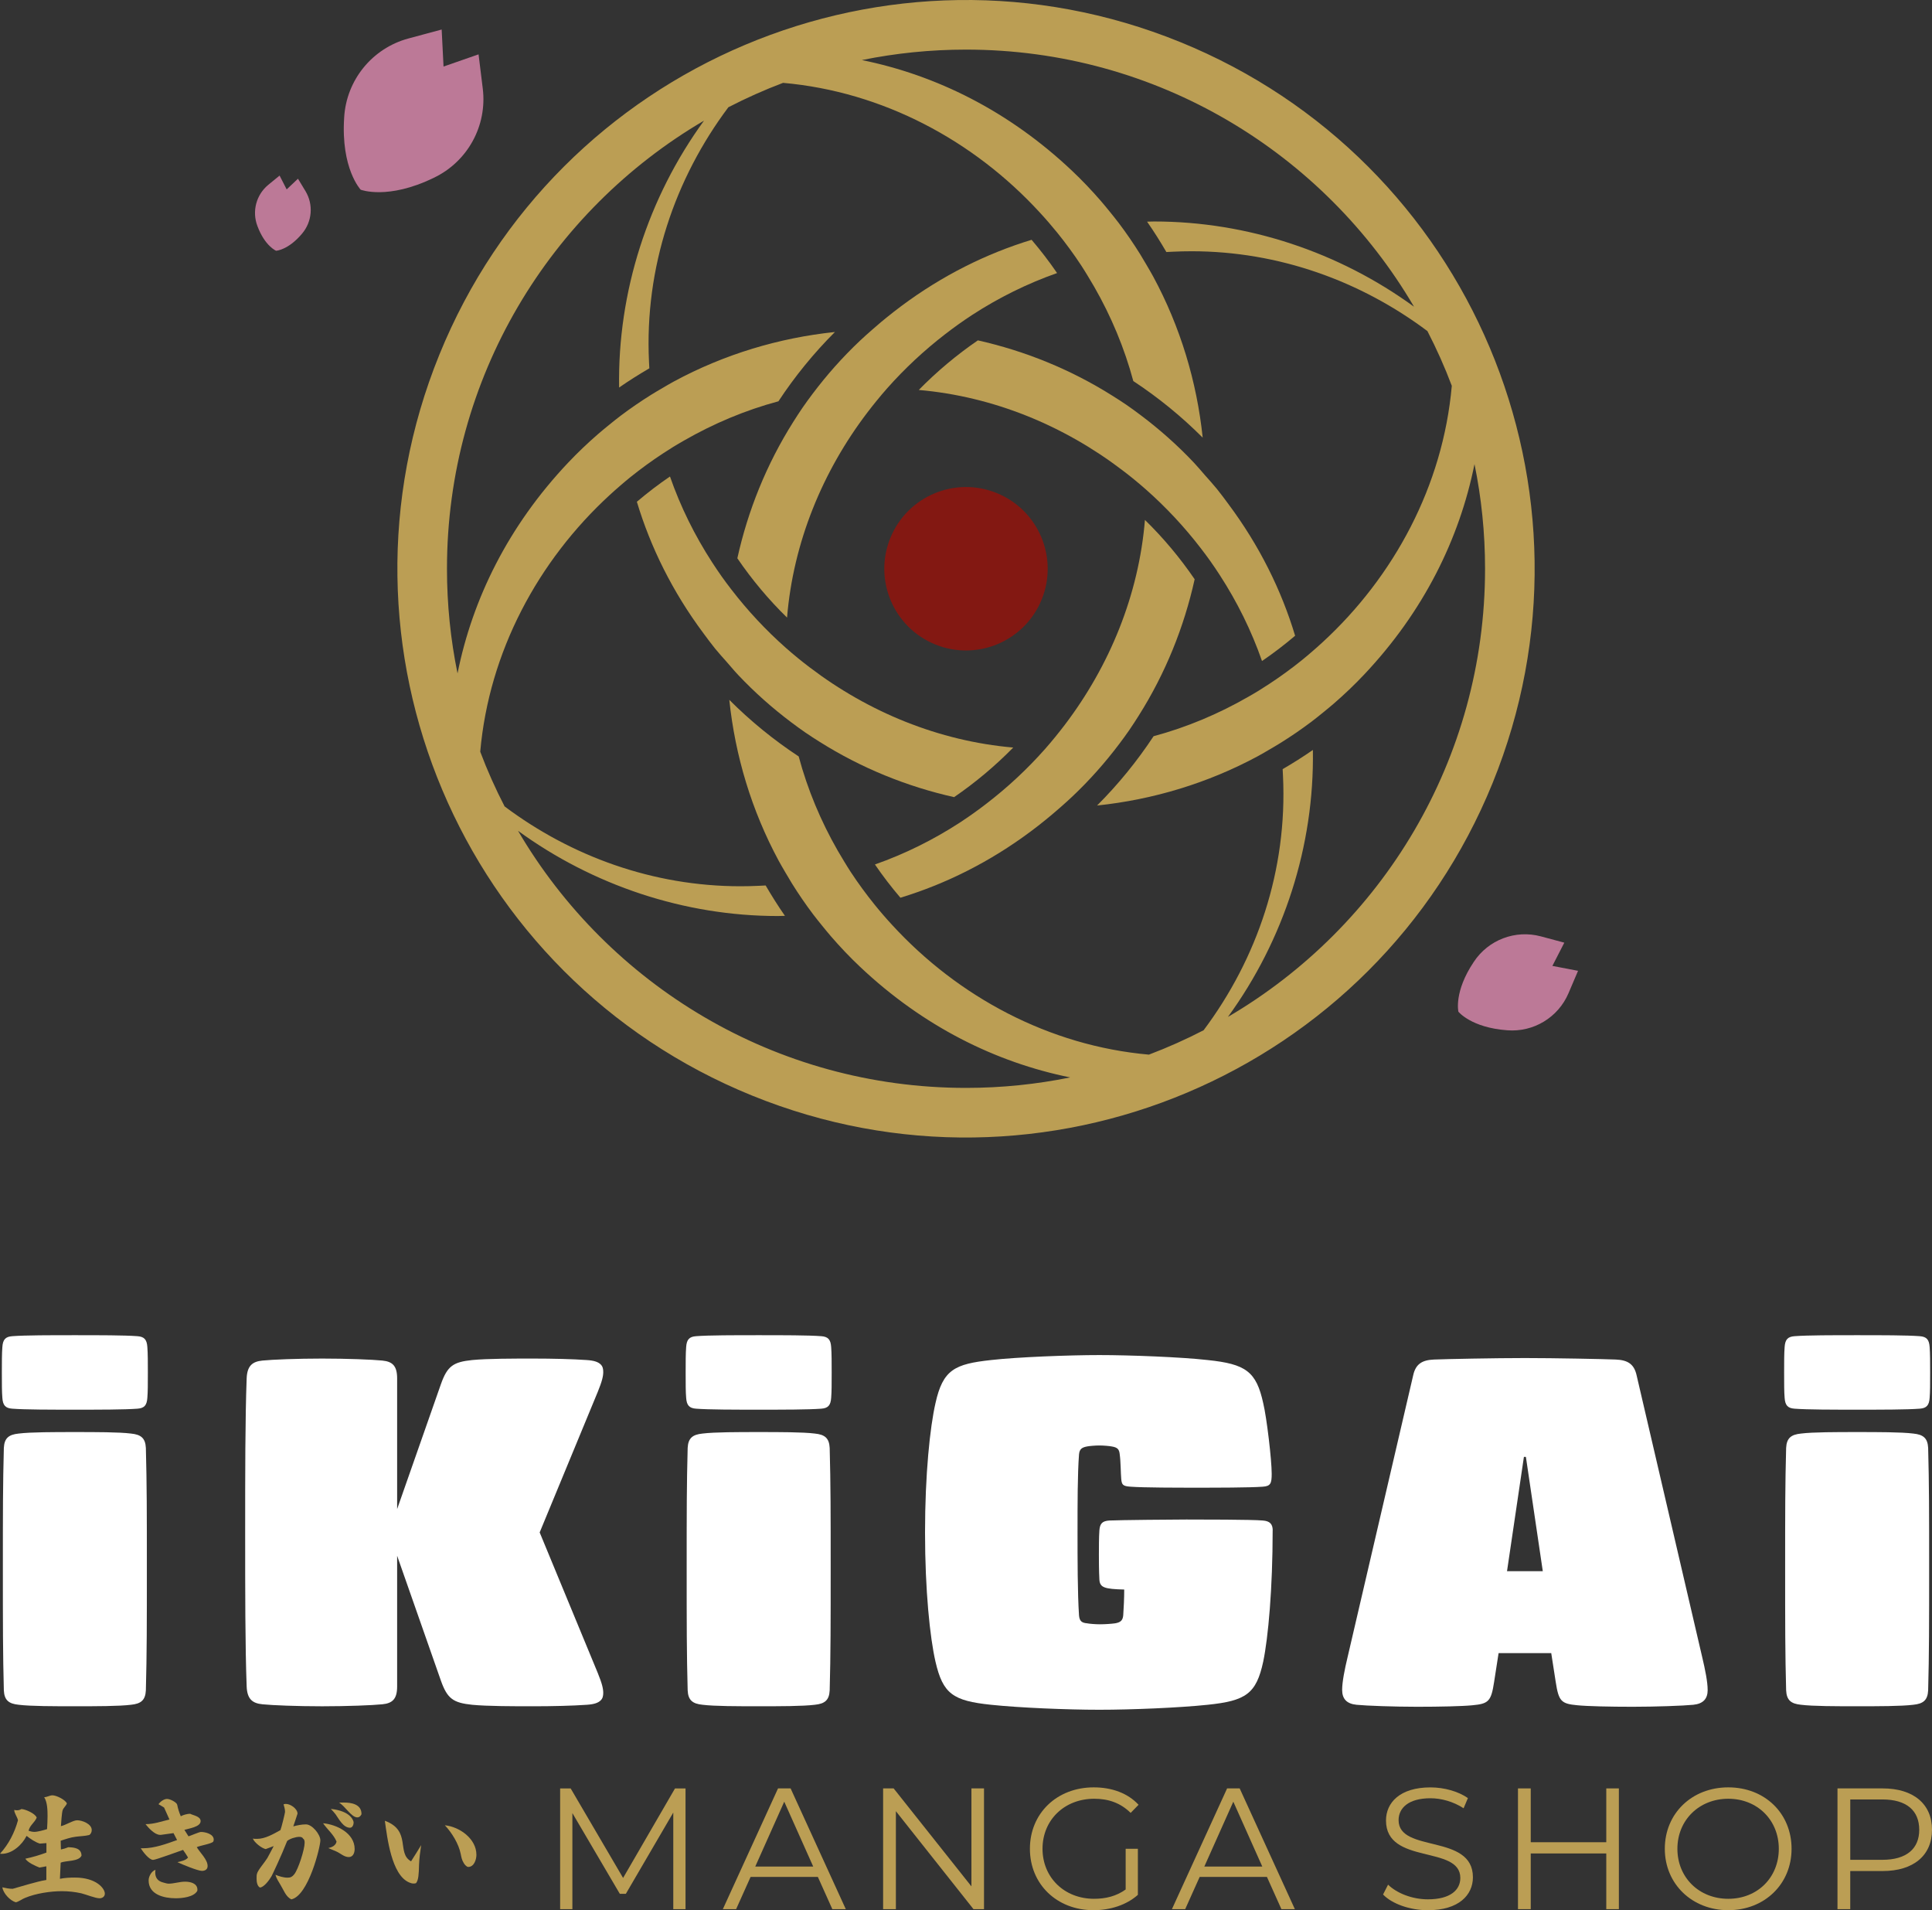 <?xml version="1.0" encoding="UTF-8"?><svg id="Calque_2" xmlns="http://www.w3.org/2000/svg" viewBox="0 0 1165.81 1152.4"><rect x="0" y="0" width="1165.81" height="1152.4" fill="#333333" stroke="none"/><defs><style>.cls-1{fill:#bb9e54;}.cls-1,.cls-2,.cls-3,.cls-4{stroke-width:0px;}.cls-2{fill:#fff;}.cls-3{fill:#831812;}.cls-4{fill:#bc7997;}</style></defs><g id="Calque_1-2"><path class="cls-2" d="m82.93,806.11c4.19.3,5.69,2.1,5.99,6.59.3,3.59.3,9.59.3,15.28,0,7.19,0,11.69-.3,15.28-.3,4.5-1.8,6.29-5.99,6.59-7.79.6-23.08.6-37.76.6s-29.96,0-37.76-.6c-4.2-.3-5.69-2.1-5.99-6.59-.3-3.59-.3-8.09-.3-15.28,0-5.7,0-11.69.3-15.28.3-4.5,1.8-6.29,5.99-6.59,7.79-.6,23.07-.6,37.76-.6s29.97,0,37.76.6Zm-3.9,58.74c6,.6,8.69,2.7,8.99,8.69.6,22.17.6,39.56.6,72.52s0,51.54-.6,73.72c-.3,5.99-3,8.09-8.99,8.69-7.19.9-21.28.9-33.86.9s-26.67,0-33.86-.9c-5.99-.6-8.69-2.7-8.99-8.69-.59-22.18-.59-39.56-.59-73.72s0-50.35.59-72.52c.3-5.99,3-8.09,8.99-8.69,7.19-.9,21.58-.9,33.86-.9s26.68,0,33.86.9Z"/><path class="cls-2" d="m364.01,1021.28c0,1.8-.3,3.3-1.5,4.5-1.49,1.5-3.89,2.4-8.39,2.7-8.39.6-20.67.9-32.36.9s-27.57,0-36.87-.9c-11.38-1.2-14.98-3.6-18.88-14.68l-26.37-75.22v78.82c0,7.49-2.7,10.19-8.99,10.79-6,.6-20.98,1.2-36.26,1.2s-29.97-.6-35.96-1.2c-6.29-.6-9.29-3.3-9.59-10.79-.9-24.27-.9-57.24-.9-92.9s0-68.63.9-92.9c.3-7.49,3.3-10.19,9.59-10.79,5.99-.6,20.98-1.2,35.96-1.2s30.27.6,36.26,1.2c6.29.6,8.99,3.3,8.99,10.79v78.81l26.37-75.22c3.89-11.09,7.49-13.49,18.88-14.68,9.3-.9,25.18-.9,36.87-.9s23.97.3,32.36.9c4.5.3,6.9,1.2,8.39,2.69,1.2,1.2,1.5,2.7,1.5,4.5,0,2.4-.6,5.39-3.3,11.99l-35.06,84.81,35.06,84.81c2.7,6.59,3.3,9.59,3.3,11.99Z"/><path class="cls-2" d="m495.56,806.11c4.19.3,5.69,2.1,5.99,6.59.3,3.59.3,9.59.3,15.28,0,7.19,0,11.69-.3,15.28-.3,4.5-1.8,6.29-5.99,6.59-7.79.6-23.08.6-37.76.6s-29.96,0-37.76-.6c-4.2-.3-5.69-2.1-6-6.59-.3-3.59-.3-8.09-.3-15.28,0-5.7,0-11.69.3-15.28.3-4.5,1.8-6.29,6-6.59,7.79-.6,23.07-.6,37.76-.6s29.97,0,37.76.6Zm-3.9,58.74c6,.6,8.69,2.7,8.99,8.69.6,22.17.6,39.56.6,72.52s0,51.54-.6,73.72c-.3,5.99-3,8.09-8.99,8.69-7.19.9-21.28.9-33.86.9s-26.67,0-33.86-.9c-5.99-.6-8.69-2.7-8.99-8.69-.6-22.18-.6-39.56-.6-73.72s0-50.35.6-72.52c.3-5.99,3-8.09,8.99-8.69,7.19-.9,21.58-.9,33.86-.9s26.68,0,33.86.9Z"/><path class="cls-2" d="m767.95,923.29c0,35.06-2.69,64.73-5.69,79.12-4.19,19.48-10.49,23.68-33.56,26.07-17.08,1.8-45.86,3-65.33,3s-48.25-1.2-65.33-3c-23.07-2.4-29.06-6.59-33.56-26.07-3.3-14.39-6.29-42.86-6.29-77.92s3-63.53,6.29-77.92c4.5-20.38,11.68-23.68,33.56-26.07,15.89-1.8,47.05-3,65.33-3s49.45,1.2,65.33,3c23.08,2.4,29.37,6.89,33.57,26.07,2.1,8.69,5.1,34.16,5.1,42.55,0,5.69-.6,7.49-5.39,7.79-7.79.6-29.07.6-39.86.6s-32.07,0-39.85-.6c-4.8-.3-5.39-1.2-5.7-4.8-.3-3.3-.3-10.49-.9-14.68-.3-3-1.2-4.19-4.79-4.79-1.49-.3-5.09-.6-7.49-.6s-6,.3-7.49.6c-3,.6-4.5,1.5-4.8,4.79-.89,11.99-.89,29.37-.89,47.05,0,15.88,0,36.56.89,50.05.3,3.6,1.8,4.5,4.8,4.79,1.49.3,5.09.6,7.79.6,3.3,0,7.19-.3,9.29-.6,3.3-.6,4.5-1.8,4.8-4.79.3-4.5.6-10.19.6-15.58-11.99-.3-14.68-1.2-14.98-5.99-.3-5.39-.3-11.99-.3-14.98,0-3.3,0-11.09.3-14.68.3-4.2,1.8-5.7,6-5.99,5.99-.3,38.95-.6,46.45-.6s40.16,0,46.15.6c4.19.3,5.99,2.1,5.99,5.99Z"/><path class="cls-2" d="m1030.45,1019.49c0,5.39-2.7,8.39-8.69,8.99-6,.6-22.78,1.2-36.56,1.2s-27.27-.3-33.27-.9c-9.89-.9-11.38-2.4-13.18-14.09l-2.7-17.38h-31.77l-2.7,17.38c-1.8,11.69-3.3,13.19-13.18,14.09-6,.6-19.48.9-33.27.9s-30.56-.6-36.56-1.2c-5.99-.6-8.69-3.6-8.69-8.99,0-4.79,1.49-12.29,3.29-19.78l39.56-169.92c1.49-6.89,5.39-9.29,12.58-9.59,7.19-.3,36.87-.9,54.84-.9s47.66.6,54.84.9c7.19.3,11.09,2.7,12.59,9.59l39.56,169.92c1.79,7.49,3.29,14.98,3.29,19.78Zm-121.07-71.62h21.57l-10.19-68.93h-1.2l-10.19,68.93Z"/><path class="cls-2" d="m1158.4,806.11c4.19.3,5.69,2.1,5.99,6.59.3,3.59.3,9.59.3,15.28,0,7.19,0,11.69-.3,15.28-.3,4.5-1.8,6.29-5.99,6.59-7.79.6-23.08.6-37.76.6s-29.96,0-37.76-.6c-4.2-.3-5.69-2.1-6-6.59-.3-3.59-.3-8.09-.3-15.28,0-5.7,0-11.69.3-15.28.3-4.5,1.8-6.29,6-6.59,7.79-.6,23.07-.6,37.76-.6s29.97,0,37.76.6Zm-3.9,58.74c6,.6,8.69,2.7,8.99,8.69.6,22.17.6,39.56.6,72.52s0,51.54-.6,73.72c-.3,5.99-3,8.09-8.99,8.69-7.19.9-21.28.9-33.86.9s-26.67,0-33.86-.9c-5.99-.6-8.69-2.7-8.99-8.69-.6-22.18-.6-39.56-.6-73.72s0-50.35.6-72.52c.3-5.99,3-8.09,8.99-8.69,7.19-.9,21.58-.9,33.86-.9s26.68,0,33.86.9Z"/><path class="cls-1" d="m413.66,1078.93v72.85h-7.39v-58.28l-28.62,49.02h-3.64l-28.62-48.7v57.97h-7.39v-72.85h6.35l31.64,54.01,31.32-54.01h6.35Z"/><path class="cls-1" d="m493.52,1132.32h-40.59l-8.74,19.46h-8.01l33.3-72.85h7.59l33.3,72.85h-8.12l-8.74-19.46Zm-2.81-6.25l-17.48-39.13-17.49,39.13h34.97Z"/><path class="cls-1" d="m593.77,1078.93v72.85h-6.35l-46.83-59.11v59.11h-7.7v-72.85h6.35l46.94,59.11v-59.11h7.6Z"/><path class="cls-1" d="m679.23,1115.35h7.39v27.79c-6.87,6.14-16.65,9.26-26.75,9.26-22.17,0-38.4-15.71-38.4-37.05s16.23-37.05,38.51-37.05c11.03,0,20.61,3.54,27.06,10.51l-4.78,4.89c-6.14-6.04-13.43-8.53-21.96-8.53-18,0-31.22,12.8-31.22,30.18s13.22,30.18,31.12,30.18c6.97,0,13.43-1.56,19.05-5.62v-24.56Z"/><path class="cls-1" d="m764.5,1132.32h-40.59l-8.74,19.46h-8.01l33.3-72.85h7.59l33.3,72.85h-8.12l-8.74-19.46Zm-2.81-6.25l-17.48-39.13-17.49,39.13h34.97Z"/><path class="cls-1" d="m834.57,1142.93l3.02-5.93c5.2,5.1,14.47,8.85,24.04,8.85,13.63,0,19.56-5.72,19.56-12.9,0-19.98-44.85-7.7-44.85-34.65,0-10.72,8.33-19.98,26.85-19.98,8.22,0,16.75,2.39,22.58,6.45l-2.6,6.14c-6.25-4.06-13.53-6.04-19.98-6.04-13.32,0-19.25,5.93-19.25,13.22,0,19.98,44.85,7.91,44.85,34.45,0,10.72-8.53,19.88-27.16,19.88-10.93,0-21.65-3.85-27.06-9.47Z"/><path class="cls-1" d="m976.86,1078.93v72.85h-7.6v-33.61h-45.58v33.61h-7.7v-72.85h7.7v32.47h45.58v-32.47h7.6Z"/><path class="cls-1" d="m1004.58,1115.35c0-21.23,16.23-37.05,38.3-37.05s38.19,15.71,38.19,37.05-16.34,37.05-38.19,37.05-38.3-15.82-38.3-37.05Zm68.79,0c0-17.38-13.01-30.18-30.49-30.18s-30.7,12.8-30.7,30.18,13.12,30.18,30.7,30.18,30.49-12.8,30.49-30.18Z"/><path class="cls-1" d="m1165.81,1103.91c0,15.51-11.24,24.87-29.77,24.87h-19.56v23h-7.7v-72.85h27.27c18.52,0,29.77,9.37,29.77,24.98Zm-7.7,0c0-11.65-7.7-18.32-22.27-18.32h-19.35v36.42h19.35c14.57,0,22.27-6.66,22.27-18.11Z"/><path class="cls-1" d="m27.93,1125.93l-4.14.75c-2.56-1.05-7.08-3.01-8.5-5.34,4.37-.9,8.58-2.18,12.72-3.69v-5.72l-3.99.3c-2.86-.9-5.65-2.86-7.98-4.67-2.64,5.35-8.66,10.84-14.98,10.84-.37,0-.75-.08-1.05-.08,5.19-5.65,8.81-12.72,10.84-20.17-.45-2.11-2.26-4.22-2.26-6.25.53.15,1.06.23,1.66.23.98,0,1.88-.23,2.63-.75,2.56.08,8.51,2.79,9.26,5.19-1.28,3.09-4.14,4.52-4.89,7.91,1.05.38,2.26.68,3.46.68,2.03,0,5.72-1.05,7.68-1.66.15-2.63.3-5.19.3-7.75,0-3.61-.08-8.43-2.03-11.52,1.73,0,3.31-1.13,4.97-1.13,2.41,0,7.75,2.64,8.73,4.89-.53,1.51-1.96,2.48-2.56,4.07-.53,1.58-.9,7.68-1.05,9.64,2.71-.53,7.38-3.54,9.79-3.54,3.08,0,8.81,2.18,8.81,5.87,0,1.2-.45,2.26-1.43,3.01-2.71.68-5.49.68-8.28,1.06-3.09.38-6.1,1.43-9.03,2.41l.15,5.27c1.5-.3,3.01-.75,4.44-1.36,3.61.08,7.98.6,7.98,5.12-1.81,3.69-9.41,2.79-12.57,4.22l-.45,9.71c2.94-.6,6.02-.75,9.03-.75,12.87,0,18.07,6.55,18.07,9.71,0,1.81-1.58,2.79-3.16,2.79-2.56,0-8.06-2.26-11.06-3.01-3.77-.83-7.75-1.28-11.67-1.28-6.85,0-15.88,1.36-22.28,4.07-1.66.6-3.84,2.33-5.57,2.64-3.54-1.05-7.53-5.42-8.13-9.03,1.96.45,4.14.9,6.25.9.08,0,8.88-2.56,9.94-2.86,3.46-.9,6.92-1.96,10.39-2.48v-8.2Z"/><path class="cls-1" d="m104.66,1105.91l-7.6,1.05h-.45c-3.24,0-7-4.21-8.81-6.47,5.27,0,9.48-1.66,14.45-2.79-1.13-2.48-2.18-4.89-3.24-7.23l-3.39-2.03c1.13-1.51,3.24-3.16,5.19-3.16s5.8,2.11,6.1,3.46c.52,2.63,1.2,4.67,2.18,7,1.43-.83,3.99-1.51,5.64-1.51,1.81.98,6.33,1.51,6.33,4.44,0,3.54-7.23,4.44-9.79,5.27l2.48,3.91c1.5-.45,6.4-2.64,7.53-2.64,2.71,0,7.68,1.28,7.68,4.59,0,.3-.08.83-.23,1.13-.6,1.36-8.13,2.48-10.01,3.46,2.03,3.39,6.55,7.45,6.55,11.37,0,2.03-1.5,2.93-3.46,2.93-2.41,0-12.19-3.99-14.75-5.27,1.81-.38,5.27-1.13,6.4-2.79-.98-1.58-1.88-3.09-3.01-4.59-2.64.9-16.56,6.02-18.06,6.02-2.48,0-6.25-5.04-7.45-7h1.28c7,0,14.08-2.64,20.63-4.97l-2.18-4.22Zm1.28,39.29c-6.85,0-16.26-2.11-16.26-10.76,0-2.41,1.73-5.57,4.14-6.4-.08.53-.15,1.13-.15,1.66,0,3.31,1.73,5.27,4.89,6.02.9.22,2.18.68,3.16.68,3.24,0,6.62-1.2,9.94-1.2,3.08,0,7.45.9,7.45,4.82,0,.3,0,.45-.08.75-2.11,3.76-9.11,4.44-13.1,4.44Z"/><path class="cls-1" d="m160.32,1115.54c-2.48-.53-6.77-3.91-7.75-6.32.83.15,1.65.15,2.56.15,4.89,0,9.86-2.93,14.08-5.27.6-1.28,2.79-10.39,2.79-10.99,0-1.51-.45-3.16-.9-4.59.45-.15.98-.23,1.43-.23,2.79,0,7,2.94,7,5.87,0,.23-2.33,7-2.56,7.68,2.56-.68,5.04-1.2,7.68-1.2,3.69,0,8.66,6.02,8.66,9.64,0,3.84-7.15,33.42-17.54,35.6-3.39-1.73-4.59-5.65-6.47-8.66-1.2-2.03-2.48-3.91-3.09-6.17,2.26.9,4.89,1.73,7.3,1.73,1.88,0,2.79-.53,3.99-1.96,2.48-3.01,6.32-15.13,6.32-19.05,0-.9-.08-2.11-.98-2.56-.37-.9-1.43-1.05-2.26-1.05-2.18,0-5.72,1.13-7.3,2.48-3.54,9.03-8.88,20.25-9.41,21.23-1.2,2.11-4.59,6.85-7.08,6.85-1.73-1.05-1.96-3.69-1.96-5.42,0-.98,0-2.11.23-2.86.45-2.11,4.82-7.08,6.25-9.48,1.36-2.41,2.56-4.82,3.84-7.23l-4.82,1.81Zm42.76-4.52c-1.73-4.29-5.57-7.3-8.13-11.07,8.13.75,19.05,5.95,19.05,15.51,0,2.26-.9,4.89-3.54,4.89-2.86,0-5.04-2.33-7.68-3.46-1.58-.68-3.09-1.28-4.67-1.96,2.11-.45,4.52-1.51,4.97-3.91Zm10.31-11.52c0,1.28-.68,3.16-2.18,3.16-4.07,0-6.7-5.27-8.73-8.13-.9-1.2-1.88-2.18-2.86-3.24,12.49,1.35,13.77,7.45,13.77,8.2Zm4.74-4.97c-.53,1.05-1.28,1.88-2.56,1.88-3.54,0-7.53-7.08-10.99-8.88.98-.08,1.88-.08,2.86-.08,4.52,0,10.69.98,10.69,6.92v.15Z"/><path class="cls-1" d="m248.04,1122.92c2.11-3.24,4.06-6.47,6.1-9.79-.6,3.84-1.13,7.98-1.28,11.9-.15,5.72-.3,9.11-1.81,11.06-.37.15-.9.23-1.43.23-.98,0-1.96-.3-2.79-.68-10.61-4.59-13.17-27.02-14.6-37.19,16.19,5.95,6.85,19.49,15.81,24.46Zm39.44-3.99c0,3.01-1.43,7.38-4.97,7.38-.98,0-2.33-1.65-2.71-2.41-1.13-1.81-1.43-3.61-1.81-5.49-1.2-6.02-5.35-12.8-9.56-17.24,8.89.9,19.04,8.13,19.04,17.77Z"/><path class="cls-4" d="m217.64,114.45s16.29,6.36,44.11-7.18c20.42-9.72,32.33-31.41,29.56-53.85l-2.54-20.63-21.13,7.36-1.13-22.34-20.07,5.41c-21.83,5.89-37.45,25.08-38.76,47.66-2.06,30.88,9.96,43.57,9.96,43.57Z"/><path class="cls-4" d="m166.61,151.28s7.32-.37,15.65-10.32c6.14-7.23,6.97-17.57,2.06-25.68l-4.52-7.46-6.82,6.45-4.27-8.35-6.75,5.52c-7.34,6-10.02,16.03-6.64,24.89,4.52,12.17,11.3,14.96,11.3,14.96Z"/><path class="cls-4" d="m880.02,610.34s7.68,9.63,29.42,11.21c15.88,1.29,30.8-7.72,37.04-22.38l5.74-13.47-15.48-2.98,7.2-14.02-14.14-3.79c-15.39-4.13-31.69,2.06-40.46,15.35-12.16,18.09-9.32,30.07-9.32,30.07Z"/><path class="cls-1" d="m523.39,248.86c1.88-2.46,3.79-4.9,5.75-7.29,1.99-2.43,4.01-4.84,6.1-7.2,10.62-12,22.39-22.97,35.09-32.76,2.61-2.01,5.24-3.98,7.92-5.89,2.79-1.98,5.61-3.92,8.48-5.79,15.94-10.35,33.1-18.85,51.13-25.2-4.76-6.95-9.9-13.65-15.38-20.06-27.29,8.32-53.88,21.52-78.71,40.05-3.01,2.24-5.99,4.57-8.94,6.97-1.04.85-2.09,1.69-3.12,2.56,0,0,0,0,0,0-1.83,1.53-3.64,3.09-5.44,4.68-2.46,2.17-4.92,4.33-7.34,6.62-10.6,10-20.11,20.76-28.62,32.07-2.07,2.75-4.1,5.52-6.04,8.34-1.96,2.84-3.8,5.73-5.63,8.62-16.11,25.51-27.33,53.39-33.71,82.23,8.79,12.89,18.84,24.9,29.99,35.78,3.74-45.33,21.35-88.1,48.47-123.74Z"/><path class="cls-1" d="m712.06,25.33c-175.5-71.33-375.61,13.13-446.94,188.64-71.33,175.51,13.12,375.62,188.63,446.95,175.51,71.34,375.63-13.12,446.96-188.63,71.33-175.51-13.12-375.62-188.64-446.96Zm28.93,588.12c33.74-46.34,52.18-103.22,51.23-161.01-5.91,4.12-12.02,7.94-18.24,11.58.05,1.34.17,2.67.2,4.02,2.74,56.88-15.65,110.47-47.89,153.49-10.67,5.51-21.68,10.44-33.02,14.72-60.27-5.32-115.13-34.88-154.9-78.2-1.82-1.98-3.62-3.97-5.37-6-1.76-2.05-3.5-4.11-5.19-6.21-5.13-6.35-9.97-12.94-14.45-19.76-1.4-2.13-2.72-4.31-4.05-6.49-1.3-2.11-2.56-4.24-3.8-6.38-10.23-17.83-18.22-36.93-23.57-56.86-15.04-9.91-29.08-21.33-41.87-34.14,3.53,33.71,13.46,66.82,29.84,97.14,1.24,2.3,2.59,4.54,3.9,6.81,1.33,2.29,2.67,4.57,4.07,6.83,3.98,6.39,8.26,12.64,12.85,18.71,1.73,2.29,3.54,4.52,5.36,6.76,1.79,2.21,3.6,4.42,5.47,6.59,5.46,6.29,11.24,12.39,17.42,18.22,38.2,36.09,81.97,57.63,126.78,66.73-20.31,4.14-41.33,6.32-62.85,6.32-115.29,0-215.96-62.34-270.33-155.11,45.21,32.93,100.44,51.42,156.78,51.42,1.43,0,2.86-.07,4.29-.1-4.14-5.94-7.98-12.07-11.64-18.33-1.34.05-2.67.17-4.02.2-3.74.18-7.47.27-11.18.27-52.71,0-102.13-18.04-142.32-48.16-5.51-10.67-10.44-21.67-14.71-33.01,5.32-60.29,34.88-115.16,78.21-154.93,2-1.84,4.03-3.64,6.09-5.41,2.05-1.77,4.1-3.53,6.22-5.23,6.32-5.09,12.89-9.86,19.66-14.31,2.09-1.37,4.19-2.72,6.31-4.03,2.11-1.3,4.26-2.54,6.41-3.77,17.89-10.28,37.03-18.35,57.04-23.72,9.9-15.02,21.3-29.04,34.1-41.81-33.71,3.53-66.83,13.46-97.15,29.84-2.3,1.24-4.55,2.59-6.82,3.91-2.28,1.33-4.56,2.66-6.81,4.06-6.35,3.96-12.56,8.21-18.6,12.77-2.33,1.76-4.6,3.6-6.88,5.45-2.24,1.82-4.48,3.65-6.68,5.55-6.25,5.44-12.32,11.19-18.12,17.33-36.16,38.27-57.64,82.15-66.68,127.06-4.18-20.39-6.37-41.51-6.37-63.14,0-115.29,62.33-215.96,155.1-270.33-33.73,46.34-52.18,103.22-51.23,161.01,5.91-4.12,12.02-7.94,18.24-11.58-.06-1.34-.17-2.67-.2-4.02-2.74-56.88,15.65-110.47,47.89-153.49,10.67-5.51,21.68-10.44,33.01-14.72,60.28,5.32,115.13,34.88,154.9,78.2,1.82,1.98,3.62,3.97,5.37,6,1.76,2.05,3.5,4.11,5.2,6.21,5.13,6.35,9.97,12.94,14.45,19.76,1.4,2.13,2.72,4.31,4.05,6.49,1.3,2.11,2.56,4.24,3.79,6.38,10.23,17.83,18.22,36.93,23.58,56.86,15.04,9.91,29.08,21.33,41.87,34.14-3.53-33.71-13.46-66.82-29.84-97.14-1.24-2.3-2.59-4.54-3.9-6.81-1.33-2.29-2.67-4.57-4.07-6.83-3.99-6.39-8.26-12.64-12.85-18.71-1.73-2.29-3.55-4.52-5.36-6.76-1.8-2.21-3.6-4.42-5.47-6.59-5.46-6.29-11.24-12.39-17.42-18.22-38.2-36.09-81.96-57.64-126.76-66.73,20.31-4.14,41.32-6.31,62.85-6.31,115.29,0,215.96,62.34,270.33,155.11-45.21-32.93-100.45-51.42-156.78-51.42-1.43,0-2.86.07-4.29.1,4.14,5.94,7.99,12.07,11.64,18.33,1.34-.05,2.67-.17,4.02-.2,3.74-.18,7.47-.27,11.18-.27,52.71,0,102.12,18.04,142.32,48.16,5.51,10.67,10.44,21.67,14.71,33.01-5.32,60.29-34.88,115.16-78.21,154.93-2,1.84-4.03,3.64-6.09,5.41-2.05,1.77-4.11,3.53-6.22,5.23-6.32,5.09-12.89,9.86-19.67,14.31-2.08,1.37-4.19,2.72-6.31,4.03-2.11,1.3-4.26,2.54-6.41,3.77-17.89,10.28-37.04,18.35-57.04,23.72-9.91,15.02-21.31,29.04-34.1,41.81,33.71-3.53,66.83-13.46,97.16-29.84,2.3-1.24,4.55-2.59,6.81-3.91,2.29-1.33,4.56-2.66,6.81-4.06,6.35-3.96,12.56-8.21,18.61-12.77,2.33-1.76,4.6-3.6,6.88-5.45,2.24-1.82,4.48-3.65,6.68-5.55,6.26-5.44,12.32-11.19,18.12-17.33,36.16-38.27,57.64-82.15,66.68-127.06,4.18,20.39,6.37,41.51,6.37,63.14,0,115.29-62.34,215.96-155.1,270.33Z"/><path class="cls-1" d="m554.42,235.26c44.96,3.92,87.38,21.42,122.75,48.35,2.44,1.86,4.87,3.74,7.24,5.69,2.43,1.99,4.83,4.02,7.18,6.1,12.02,10.63,23.02,22.41,32.82,35.13,2.01,2.61,3.99,5.23,5.89,7.92,1.99,2.8,3.9,5.66,5.77,8.54,10.47,16.14,19.08,33.51,25.45,51.79,6.93-4.71,13.59-9.82,19.98-15.24-8.29-27.54-21.54-54.35-40.22-79.4-2.28-3.06-4.51-6.14-6.96-9.15-2.29-2.82-4.8-5.55-7.24-8.32-2.21-2.51-4.29-5.06-6.62-7.52-10.01-10.61-20.77-20.13-32.09-28.64-2.82-2.12-5.66-4.21-8.55-6.2-2.82-1.94-5.7-3.77-8.58-5.58-25.2-15.88-52.71-27-81.17-33.39-12.82,8.79-24.79,18.82-35.67,29.92Z"/><path class="cls-3" d="m537.24,324.57c-10.25,25.22,1.89,53.97,27.1,64.22,25.22,10.25,53.98-1.88,64.23-27.1,10.25-25.22-1.89-53.97-27.11-64.23-25.22-10.25-53.97,1.89-64.22,27.11Z"/><path class="cls-1" d="m681.54,440.3c1.95-2.84,3.8-5.73,5.63-8.62,16.1-25.51,27.33-53.38,33.71-82.22-8.8-12.89-18.84-24.9-30-35.78-3.74,45.32-21.35,88.09-48.46,123.73-1.88,2.46-3.79,4.9-5.75,7.29-1.99,2.43-4.01,4.84-6.1,7.2-10.62,12-22.39,22.97-35.09,32.75-2.61,2.01-5.24,3.98-7.92,5.89-2.79,1.98-5.61,3.92-8.48,5.79-15.95,10.35-33.1,18.85-51.13,25.2,4.76,6.95,9.9,13.65,15.38,20.06,27.29-8.32,53.88-21.52,78.71-40.05,3.01-2.24,5.99-4.57,8.94-6.97,2.88-2.34,5.74-4.75,8.57-7.24,2.46-2.17,4.92-4.33,7.33-6.62,10.6-10,20.12-20.76,28.62-32.07,2.07-2.75,4.1-5.52,6.04-8.34Z"/><path class="cls-1" d="m611.38,450.99c-44.96-3.92-87.37-21.42-122.75-48.34-2.44-1.86-4.87-3.74-7.24-5.69-2.43-1.99-4.82-4.02-7.18-6.1-12.02-10.63-23.02-22.41-32.82-35.13-2.01-2.61-3.99-5.23-5.89-7.92-1.99-2.8-3.9-5.66-5.78-8.55-10.47-16.14-19.08-33.51-25.44-51.79-6.94,4.71-13.59,9.82-19.98,15.24,8.29,27.54,21.54,54.35,40.22,79.4,2.28,3.06,4.51,6.14,6.96,9.15,2.29,2.82,4.8,5.55,7.24,8.32,2.21,2.51,4.29,5.06,6.62,7.52,10.01,10.61,20.77,20.13,32.09,28.64,2.82,2.12,5.66,4.21,8.56,6.2,2.82,1.94,5.69,3.77,8.57,5.58,25.2,15.88,52.71,27,81.17,33.39,12.82-8.79,24.79-18.82,35.67-29.92Z"/></g></svg>